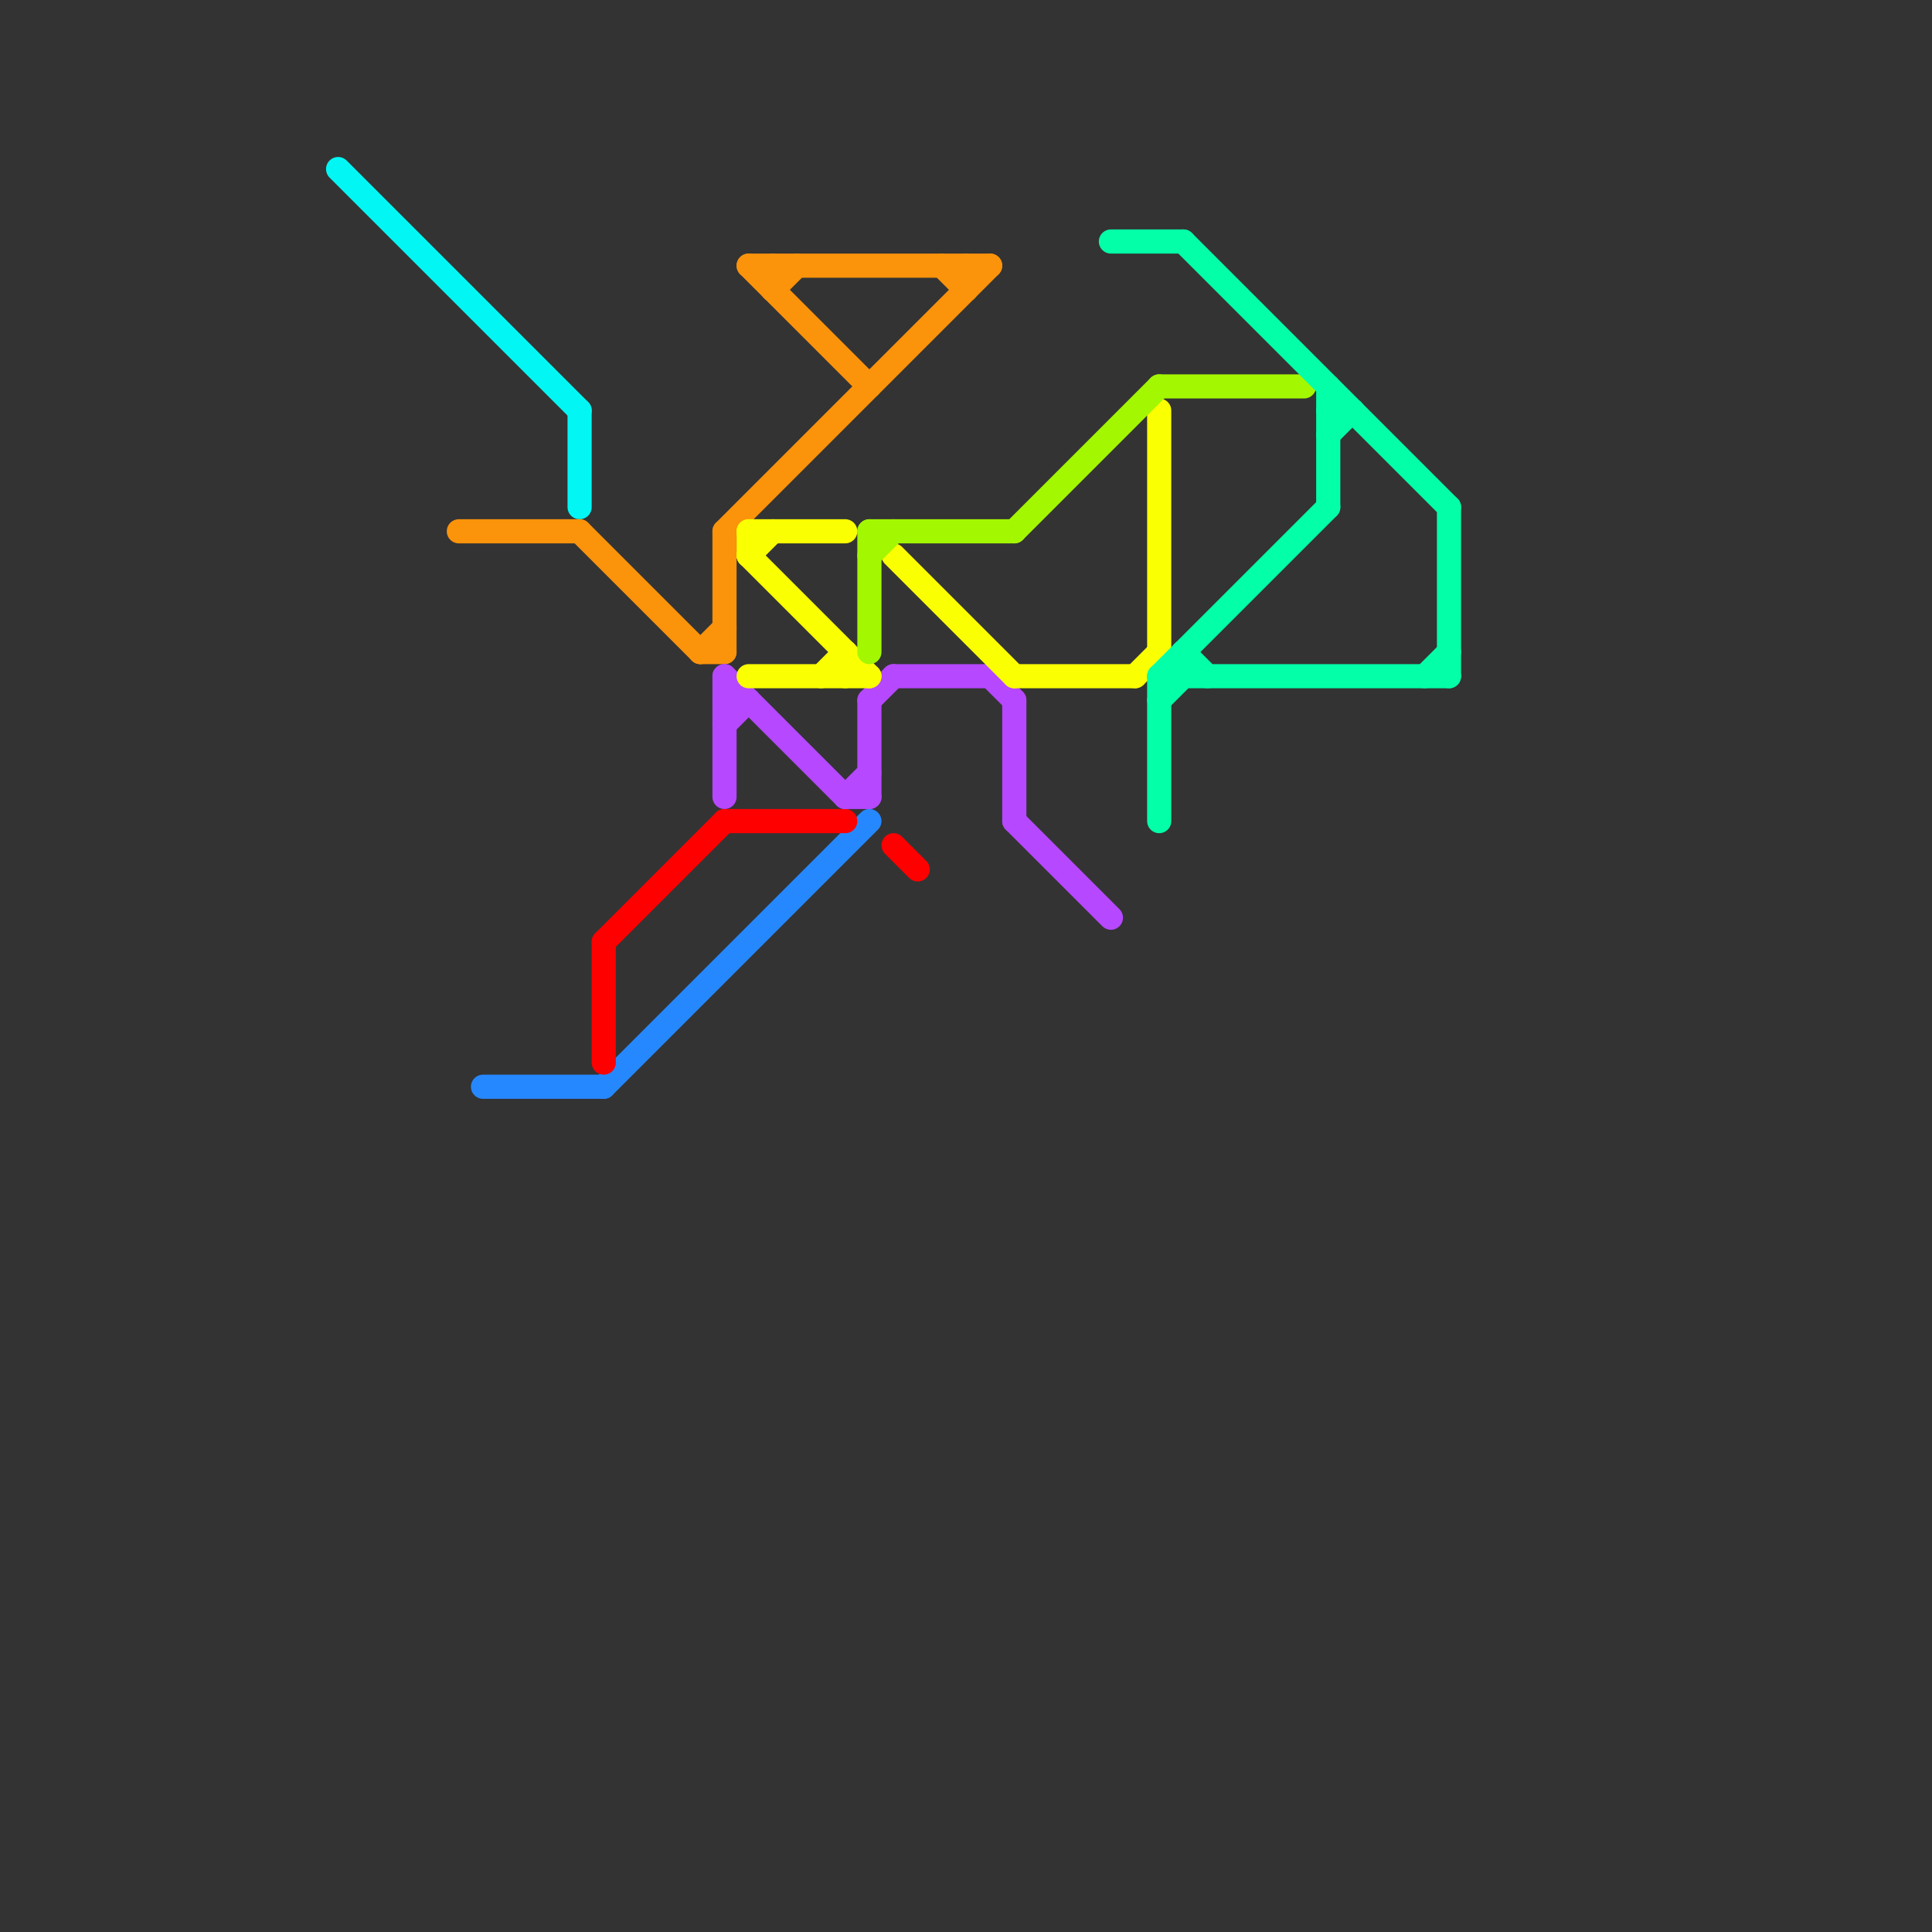 
<svg version="1.1" xmlns="http://www.w3.org/2000/svg" viewBox="0 0 80 80">
<rect x="0" y="0" width="80" height="80" fill="#333333" stroke="none"/>
<style>text { font: 1px Helvetica; font-weight: 600; white-space: pre; dominant-baseline: central; } line { stroke-width: 1; fill: none; stroke-linecap: round; stroke-linejoin: round; } .c0 { stroke: #02f7f4 } .c1 { stroke: #fb930b } .c2 { stroke: #2688ff } .c3 { stroke: #ff0000 } .c4 { stroke: #b648ff } .c5 { stroke: #faff02 } .c6 { stroke: #a3f700 } .c7 { stroke: #03ffa8 }</style><defs><g id="wm-xf"><circle r="1.2" fill="#000"/><circle r="0.9" fill="#fff"/><circle r="0.6" fill="#000"/><circle r="0.3" fill="#fff"/></g><g id="wm"><circle r="0.6" fill="#000"/><circle r="0.3" fill="#fff"/></g></defs><line class="c0" x1="24" y1="17" x2="24" y2="21"/><line class="c0" x1="14" y1="7" x2="24" y2="17"/><line class="c1" x1="24" y1="22" x2="29" y2="27"/><line class="c1" x1="31" y1="11" x2="41" y2="11"/><line class="c1" x1="39" y1="11" x2="40" y2="12"/><line class="c1" x1="32" y1="11" x2="32" y2="12"/><line class="c1" x1="31" y1="11" x2="36" y2="16"/><line class="c1" x1="19" y1="22" x2="24" y2="22"/><line class="c1" x1="30" y1="22" x2="41" y2="11"/><line class="c1" x1="32" y1="12" x2="33" y2="11"/><line class="c1" x1="29" y1="27" x2="30" y2="27"/><line class="c1" x1="40" y1="11" x2="40" y2="12"/><line class="c1" x1="30" y1="22" x2="30" y2="27"/><line class="c1" x1="29" y1="27" x2="30" y2="26"/><line class="c2" x1="20" y1="45" x2="25" y2="45"/><line class="c2" x1="25" y1="45" x2="36" y2="34"/><line class="c3" x1="25" y1="39" x2="25" y2="44"/><line class="c3" x1="37" y1="35" x2="38" y2="36"/><line class="c3" x1="30" y1="34" x2="35" y2="34"/><line class="c3" x1="25" y1="39" x2="30" y2="34"/><line class="c4" x1="30" y1="28" x2="30" y2="33"/><line class="c4" x1="35" y1="33" x2="36" y2="33"/><line class="c4" x1="30" y1="29" x2="31" y2="29"/><line class="c4" x1="35" y1="33" x2="36" y2="32"/><line class="c4" x1="36" y1="29" x2="37" y2="28"/><line class="c4" x1="30" y1="30" x2="31" y2="29"/><line class="c4" x1="41" y1="28" x2="42" y2="29"/><line class="c4" x1="42" y1="34" x2="46" y2="38"/><line class="c4" x1="36" y1="29" x2="36" y2="33"/><line class="c4" x1="37" y1="28" x2="41" y2="28"/><line class="c4" x1="42" y1="29" x2="42" y2="34"/><line class="c4" x1="30" y1="28" x2="35" y2="33"/><line class="c5" x1="34" y1="28" x2="35" y2="27"/><line class="c5" x1="31" y1="23" x2="32" y2="22"/><line class="c5" x1="31" y1="28" x2="36" y2="28"/><line class="c5" x1="48" y1="17" x2="48" y2="27"/><line class="c5" x1="37" y1="23" x2="42" y2="28"/><line class="c5" x1="35" y1="27" x2="35" y2="28"/><line class="c5" x1="47" y1="28" x2="48" y2="27"/><line class="c5" x1="31" y1="22" x2="31" y2="23"/><line class="c5" x1="31" y1="23" x2="36" y2="28"/><line class="c5" x1="42" y1="28" x2="47" y2="28"/><line class="c5" x1="31" y1="22" x2="35" y2="22"/><line class="c6" x1="48" y1="16" x2="54" y2="16"/><line class="c6" x1="36" y1="22" x2="36" y2="27"/><line class="c6" x1="42" y1="22" x2="48" y2="16"/><line class="c6" x1="36" y1="23" x2="37" y2="22"/><line class="c6" x1="36" y1="22" x2="42" y2="22"/><line class="c7" x1="60" y1="21" x2="60" y2="28"/><line class="c7" x1="59" y1="28" x2="60" y2="27"/><line class="c7" x1="48" y1="28" x2="55" y2="21"/><line class="c7" x1="46" y1="10" x2="49" y2="10"/><line class="c7" x1="49" y1="10" x2="60" y2="21"/><line class="c7" x1="49" y1="27" x2="49" y2="28"/><line class="c7" x1="55" y1="17" x2="56" y2="17"/><line class="c7" x1="48" y1="28" x2="60" y2="28"/><line class="c7" x1="48" y1="28" x2="48" y2="34"/><line class="c7" x1="48" y1="29" x2="49" y2="28"/><line class="c7" x1="55" y1="18" x2="56" y2="17"/><line class="c7" x1="49" y1="27" x2="50" y2="28"/><line class="c7" x1="55" y1="16" x2="55" y2="21"/>
</svg>
